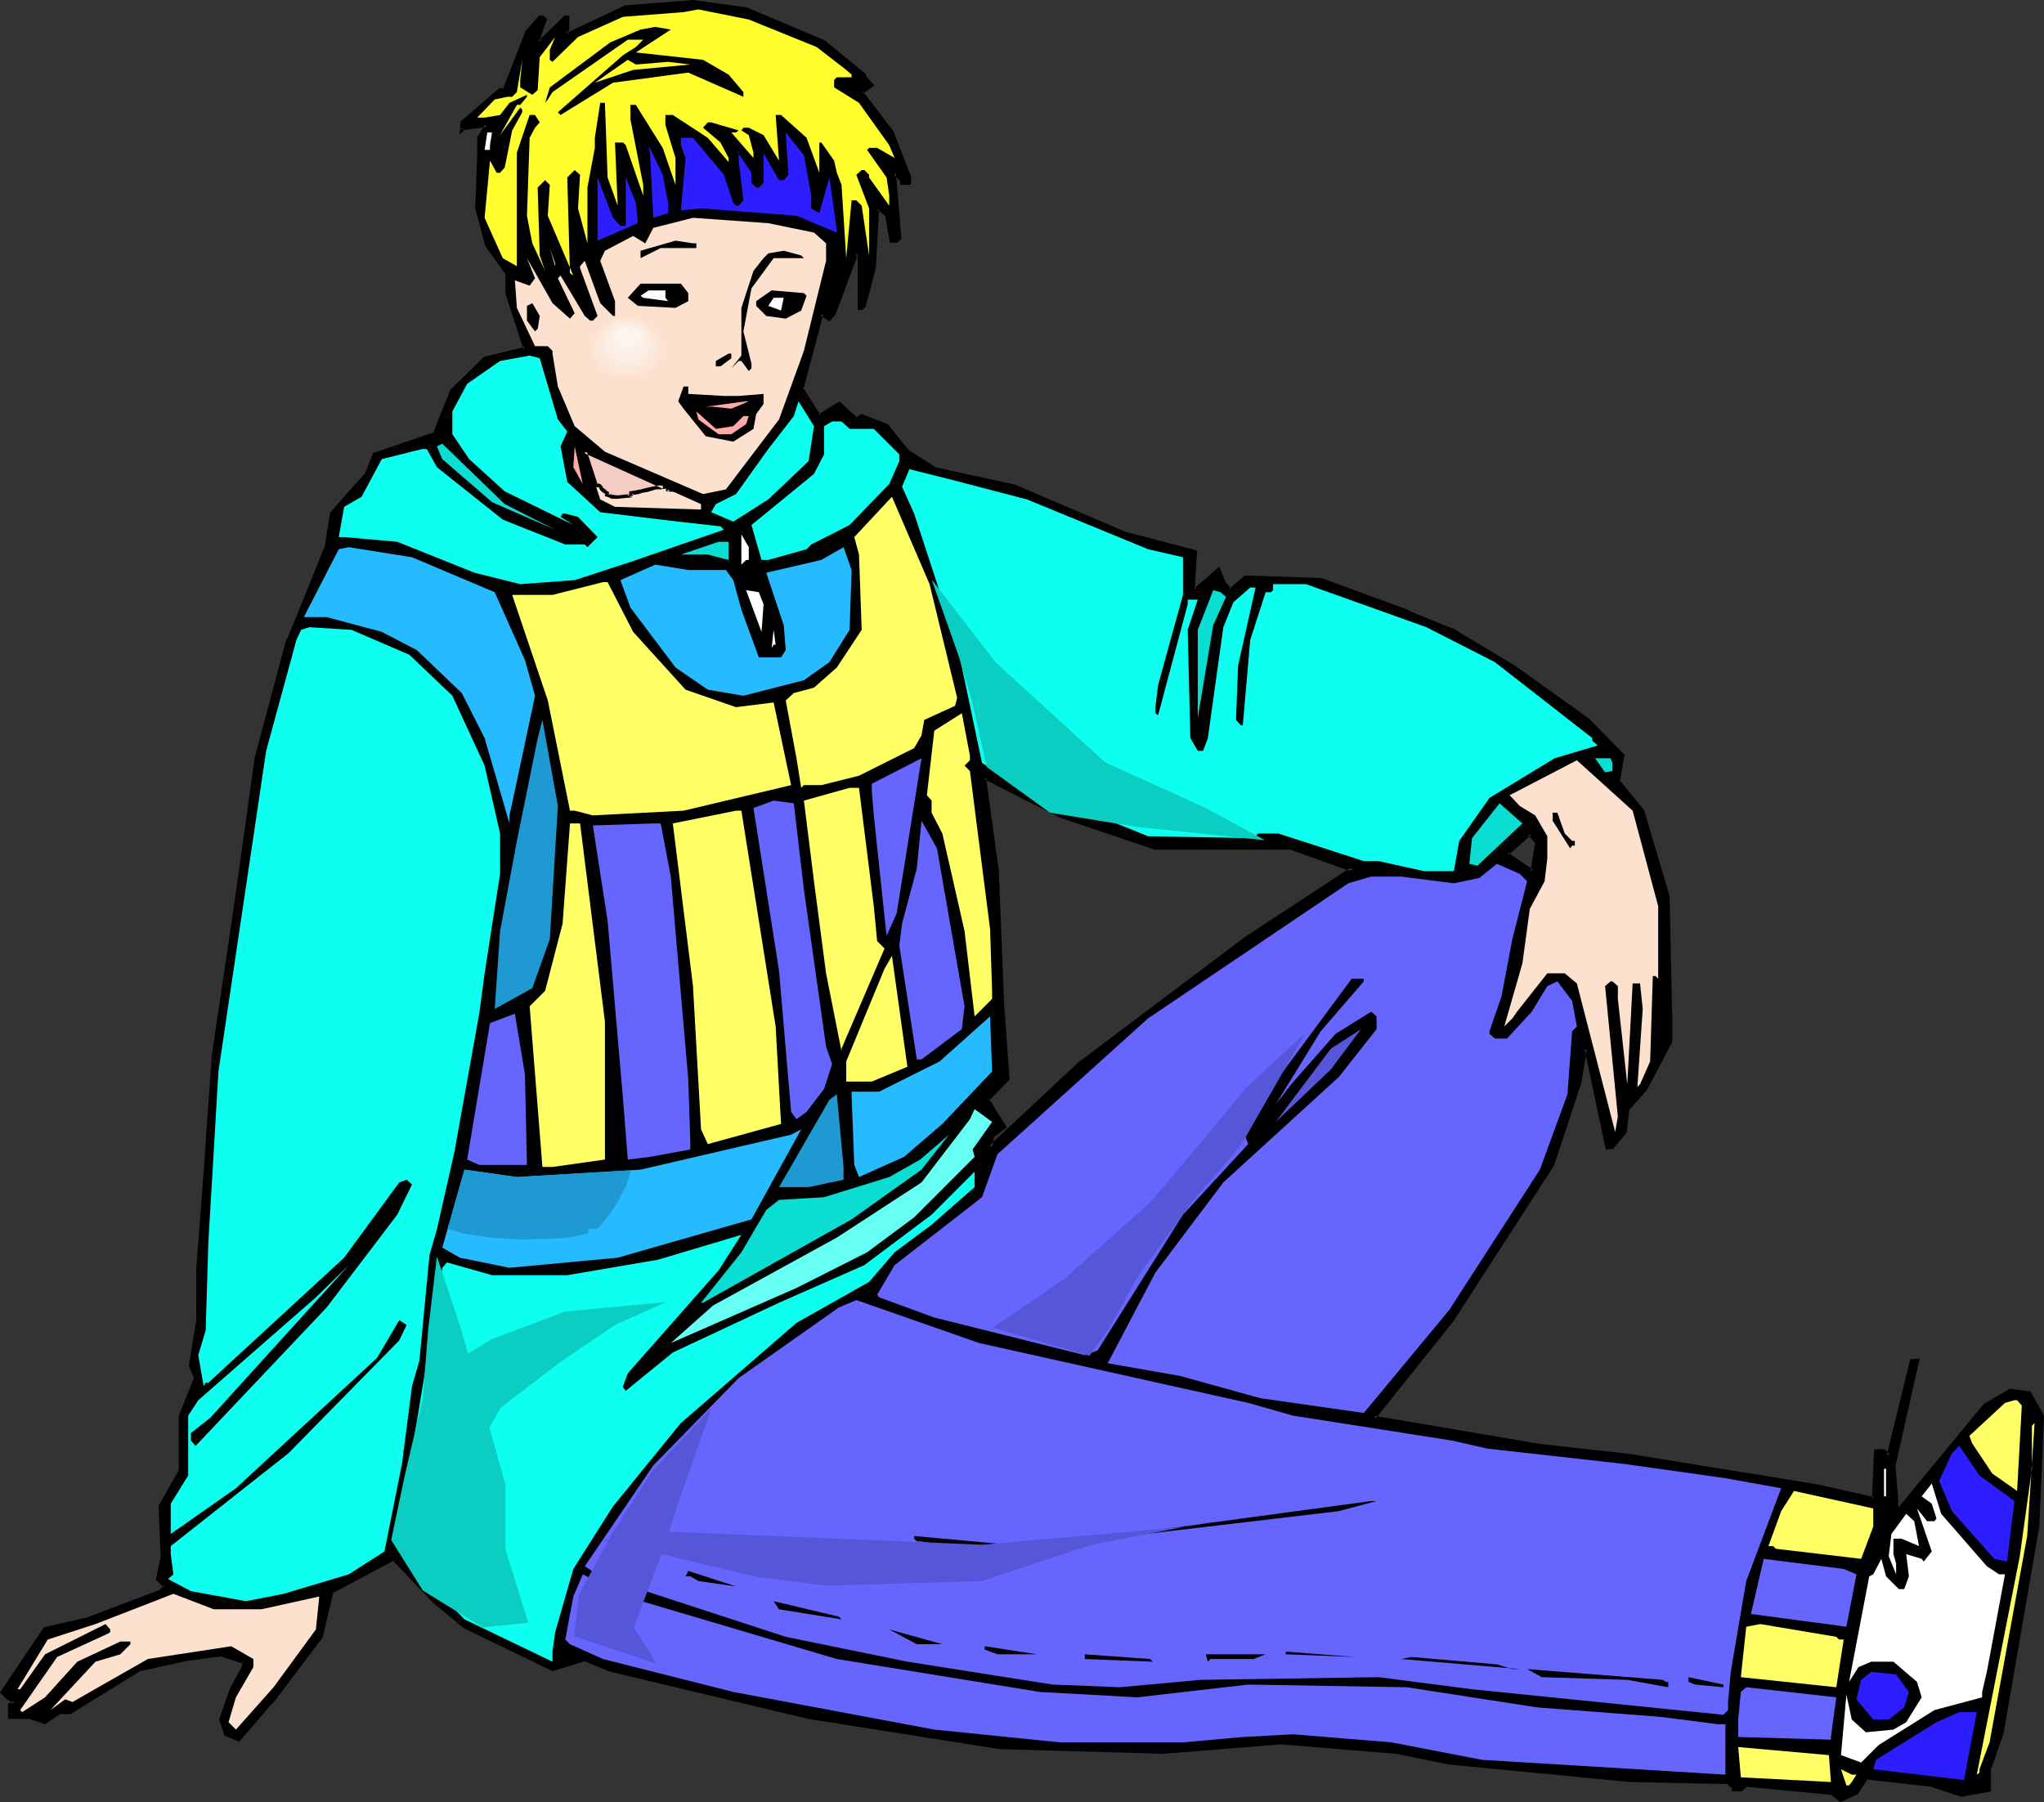 <?xml version="1.0" encoding="UTF-8" standalone="no"?>
<svg
   version="1.0"
   width="130.023mm"
   height="114.64mm"
   id="svg113"
   sodipodi:docname="Girl 06.wmf"
   xmlns:inkscape="http://www.inkscape.org/namespaces/inkscape"
   xmlns:sodipodi="http://sodipodi.sourceforge.net/DTD/sodipodi-0.dtd"
   xmlns="http://www.w3.org/2000/svg"
   xmlns:svg="http://www.w3.org/2000/svg">
  <rect width="100%" height="100%" fill="#333333" stroke="none"/>
  <sodipodi:namedview
     id="namedview113"
     pagecolor="#ffffff"
     bordercolor="#000000"
     borderopacity="0.25"
     inkscape:showpageshadow="2"
     inkscape:pageopacity="0.0"
     inkscape:pagecheckerboard="0"
     inkscape:deskcolor="#d1d1d1"
     inkscape:document-units="mm" />
  <defs
     id="defs1">
    <pattern
       id="WMFhbasepattern"
       patternUnits="userSpaceOnUse"
       width="6"
       height="6"
       x="0"
       y="0" />
  </defs>
  <path
     style="fill:#000000;fill-opacity:1;fill-rule:evenodd;stroke:none"
     d="m 368.286,209.451 1.293,-6.788 -1.778,-2.263 -5.494,4.848 z m -170.165,-199.27 9.696,7.757 v 0.646 l 1.778,1.939 -2.424,1.616 7.272,9.697 4.202,10.828 v 1.293 h -1.778 v -0.646 l -1.778,-1.778 1.131,15.677 -0.646,0.646 h -1.131 l -1.293,-5.98 -1.778,-1.778 h -0.485 l -0.808,14.384 -2.262,8.404 v 0.646 l -0.646,0.485 h -0.646 V 61.413 l -0.646,-0.485 -5.333,14.384 -1.131,1.293 -1.939,-1.293 -4.848,18.262 4.363,6.465 4.686,-2.909 4.202,3.717 1.293,-0.808 5.979,2.424 5.01,6.141 6.464,4.202 19.23,4.202 27.31,11.475 16.16,4.202 -0.485,7.757 v 0.808 l 0.485,0.646 5.656,-4.848 1.131,2.909 1.616,1.939 3.717,-3.071 18.099,0.646 21.17,7.757 10.342,4.202 15.029,9.05 17.614,12.606 8.403,8.566 -1.131,5.98 5.979,7.273 6.141,20.525 0.646,30.545 v 4.364 l -6.141,11.475 -4.363,4.848 -0.485,5.495 -3.07,3.717 h -1.293 l -4.686,-22.464 v -0.646 l -0.646,-0.646 -1.293,7.919 -6.464,20.04 -24.24,37.333 -18.746,23.434 39.915,6.788 21.654,2.424 22.462,3.555 22.301,3.717 13.736,3.071 0.646,-10.99 v -0.485 h 1.939 l 1.131,1.131 5.494,-22.949 h 1.293 l -5.656,25.212 0.646,8.081 v 1.778 l 0.646,0.485 20.685,-24.727 5.979,-3.555 4.848,0.646 2.909,5.333 -1.131,26.666 -8.403,49.454 -3.07,8.889 v 5.01 l -6.626,1.131 -7.272,-2.263 -15.837,-1.939 -2.262,3.717 -3.717,1.778 -2.424,-1.778 -20.362,-1.778 -1.293,1.131 h -1.778 v -0.646 l -1.293,-1.293 -23.594,-0.485 -43.47,-4.202 -12.605,-2.586 -27.795,-2.263 -28.442,2.263 -39.107,-1.131 -46.056,-7.273 -48.318,-11.475 -5.494,-2.424 -7.757,2.424 -21.17,-10.182 -7.272,-6.141 -9.696,-10.182 -14.867,7.757 -2.747,10.99 -11.958,15.677 -7.757,9.05 -3.07,-1.293 -1.131,-3.556 2.424,-7.273 3.07,-5.333 v -1.293 l -5.494,-1.778 -8.403,1.131 -10.989,2.424 -16.968,10.343 h -2.262 l -3.717,2.424 -3.717,-1.293 H 2.262 v -2.909 h 0.646 l 0.646,-0.646 -1.778,-1.131 -1.293,-1.293 10.342,-15.03 10.181,-2.424 17.614,-6.788 1.131,-1.131 -1.778,-1.778 1.131,-5.495 -0.485,-11.959 4.848,-8.566 V 340.359 l 3.555,-9.05 -1.131,-3.071 1.778,-10.828 v -11.959 l 1.778,-23.757 1.939,-27.636 5.333,-36.201 5.01,-35.555 7.595,-28.444 2.424,-5.495 6.787,-16.808 1.293,-8.081 2.909,-3.394 5.494,-6.141 1.778,-4.687 14.382,-4.848 4.363,-10.343 7.757,-7.919 9.696,-2.263 -4.202,-13.414 v -4.848 l -4.848,-6.626 -2.424,-8.889 0.485,-12.767 v -4.202 l 1.939,-3.071 -5.494,0.646 -0.646,0.646 v -1.939 l 9.211,-7.757 h 1.131 l 5.333,-13.899 3.07,-3.717 h 0.646 l 0.646,0.646 -1.778,4.848 0.485,0.646 6.141,-6.141 h 0.485 v 3.071 l -0.485,0.646 0.485,0.485 14.059,-6.626 16.16,-1.131 12.766,1.778 z m 79.669,193.775 -22.947,-7.919 -18.099,-9.05 3.07,22.464 1.131,32.484 1.293,17.616 -4.848,4.848 4.202,6.465 -3.07,2.424 -0.485,2.586 22.139,-20.687 39.269,-29.414 26.018,-16.969 h -1.293 l -13.736,-4.848 z"
     id="path1" />
  <path
     style="fill:#000000;fill-opacity:1;fill-rule:evenodd;stroke:none"
     d="m 368.609,210.098 1.454,-7.596 -2.262,-2.747 -6.302,5.495 7.11,4.848 v -0.97 l -6.141,-4.202 0.162,0.646 5.494,-4.848 -0.808,-0.162 1.939,2.424 -0.162,-0.323 -1.131,6.788 0.646,-0.323 z"
     id="path2" />
  <path
     style="fill:#000000;fill-opacity:1;fill-rule:evenodd;stroke:none"
     d="m 197.96,10.505 h -0.162 l 9.696,7.757 -0.162,-0.323 v 0.808 l 1.939,2.101 v -0.808 l -2.747,2.101 7.434,9.858 v 0 l 4.202,10.99 v -0.323 1.293 l 0.485,-0.485 h -1.778 l 0.323,0.485 v -0.808 l -2.747,-2.747 1.454,16.969 v -0.485 l -0.646,0.646 0.323,-0.162 h -1.131 l 0.323,0.485 -1.131,-6.303 -2.101,-1.939 h -1.131 l -0.646,14.868 V 64.322 l -2.424,8.566 v 0.646 l 0.162,-0.323 -0.646,0.485 0.323,-0.162 h -0.646 l 0.485,0.485 V 61.252 l -1.293,-1.131 -5.656,15.192 0.162,-0.162 -1.131,1.131 h 0.485 l -2.424,-1.455 -4.848,18.747 4.525,7.111 5.171,-3.232 h -0.646 l 4.525,3.879 1.454,-0.808 h -0.323 l 5.979,2.424 v -0.323 l 4.848,6.303 6.626,4.202 19.392,4.364 -0.162,-0.162 27.149,11.636 h 0.162 l 16.16,4.202 -0.323,-0.485 -0.323,7.757 v 0.808 l 0.808,1.293 5.979,-5.172 -0.808,-0.162 1.293,3.071 1.939,2.101 4.04,-3.232 -0.323,0.162 18.099,0.485 h -0.162 l 21.17,7.919 v 0 l 10.342,4.04 h -0.162 l 15.19,9.05 17.614,12.606 h -0.162 l 8.403,8.566 v -0.485 l -1.293,6.303 6.141,7.434 -0.162,-0.162 6.141,20.525 v -0.162 l 0.646,30.545 v 4.364 -0.162 l -5.979,11.475 v -0.162 l -4.363,5.01 -0.646,5.495 0.162,-0.162 -3.07,3.717 0.323,-0.162 h -1.293 l 0.485,0.323 -4.686,-22.303 v 0 -0.808 l -1.454,-1.293 -1.454,8.727 v -0.162 l -6.464,20.04 v -0.162 l -24.078,37.333 v 0 l -19.23,24.08 40.723,6.949 21.654,2.263 44.763,7.434 v 0 l 14.221,3.071 0.646,-11.475 v -0.485 l -0.485,0.323 h 1.939 -0.323 l 1.778,1.616 5.494,-23.596 -0.323,0.323 h 1.293 l -0.485,-0.646 -5.656,25.373 0.646,8.081 v 0 l 0.162,1.939 1.131,0.97 20.685,-25.05 v 0 l 6.141,-3.555 -0.323,0.162 4.686,0.646 -0.323,-0.323 3.07,5.495 -0.162,-0.323 -1.131,26.666 v -0.162 l -8.403,49.615 v -0.162 l -3.07,9.05 v 5.01 l 0.323,-0.485 -6.626,1.131 h 0.323 l -7.272,-2.263 -16.16,-1.939 -2.586,3.879 h 0.323 l -3.717,1.616 h 0.323 l -2.424,-1.778 -20.685,-1.778 -1.454,1.293 0.323,-0.162 h -1.778 l 0.485,0.485 -0.162,-0.97 -1.454,-1.293 -23.755,-0.485 v 0 l -43.47,-4.364 -12.605,-2.424 -27.795,-2.424 v 0 l -28.603,2.424 h 0.162 l -39.107,-1.293 v 0 l -46.056,-7.273 h 0.162 l -48.318,-11.475 0.162,0.162 -5.818,-2.424 -7.918,2.263 0.323,0.162 -21.17,-10.182 h 0.162 l -7.272,-6.141 -9.858,-10.343 -15.514,8.081 -2.586,10.99 v -0.162 l -11.958,15.838 v -0.162 l -7.757,9.05 h 0.485 l -3.07,-1.293 0.323,0.162 -1.131,-3.555 v 0.323 l 2.424,-7.273 -0.162,0.162 3.07,-5.495 v -1.778 l -5.818,-1.939 -8.565,1.293 -10.989,2.424 -16.968,10.343 0.162,-0.162 h -2.424 l -3.878,2.586 0.485,-0.162 -3.717,-1.293 H 2.262 l 0.485,0.485 v -2.909 l -0.485,0.485 h 0.97 l 1.131,-1.131 -2.424,-1.616 0.162,0.162 -1.293,-1.293 0.162,0.646 10.181,-15.192 -0.162,0.162 10.181,-2.424 17.776,-6.626 1.454,-1.616 -2.101,-2.101 0.162,0.323 1.131,-5.333 -0.485,-12.121 v 0.162 l 4.686,-8.566 v -13.414 0.323 l 3.717,-9.374 -1.293,-3.232 0.162,0.323 1.616,-10.99 v -11.959 0 l 1.939,-23.596 v -0.162 l 1.778,-27.636 v 0 l 5.494,-36.04 4.848,-35.717 v 0 l 7.757,-28.282 v 0 l 2.262,-5.495 6.949,-16.808 1.131,-8.081 v 0.162 l 2.909,-3.394 5.494,-6.141 1.778,-4.848 -0.323,0.323 14.706,-5.01 4.363,-10.505 v 0.162 l 7.757,-7.919 -0.162,0.162 10.181,-2.424 -4.363,-13.737 v 0 -4.848 l -5.01,-6.788 h 0.162 l -2.424,-8.889 v 0.162 h -0.97 l 2.424,9.05 4.848,6.788 v -0.323 5.01 l 4.363,13.414 0.323,-0.646 -9.858,2.424 -8.08,7.919 -4.202,10.505 0.323,-0.323 -14.706,5.01 -1.939,4.848 0.162,-0.162 -5.494,6.141 -3.07,3.555 -1.293,8.242 V 131.392 l -6.787,16.808 -2.262,5.495 h -0.162 l -7.595,28.444 v 0 l -5.01,35.717 -5.333,36.04 v 0.162 l -1.939,27.636 v 0 l -1.778,23.596 v 0.162 11.959 0 l -1.778,10.99 1.293,3.071 v -0.323 l -3.717,9.212 v 13.252 -0.162 l -4.848,8.566 0.485,12.121 v 0 l -1.131,5.656 1.939,1.939 v -0.646 l -1.131,1.293 0.162,-0.162 -17.453,6.626 -10.504,2.424 L 0,406.943 l 1.454,1.455 1.939,1.293 -0.162,-0.808 -0.646,0.646 0.323,-0.162 -0.97,0.162 v 3.717 H 7.11 6.949 l 3.878,1.293 3.878,-2.586 -0.162,0.162 h 2.424 l 16.968,-10.505 -0.162,0.162 10.989,-2.424 8.403,-1.131 H 53.005 l 5.494,1.778 -0.323,-0.485 v 1.293 -0.162 l -2.909,5.333 -2.586,7.434 1.293,3.879 3.555,1.455 7.918,-9.212 h 0.162 l 11.958,-15.838 2.586,-10.99 -0.162,0.323 14.867,-7.919 h -0.485 l 9.696,10.182 7.434,6.141 21.331,10.343 7.918,-2.424 h -0.323 l 5.494,2.263 0.162,0.162 48.157,11.475 v 0 l 46.056,7.273 h 0.162 l 39.107,1.131 v 0 l 28.442,-2.263 v 0 l 27.634,2.263 12.766,2.586 43.47,4.202 v 0 l 23.594,0.485 -0.323,-0.162 1.293,1.293 -0.162,-0.323 0.162,0.97 h 2.262 l 1.454,-1.293 -0.485,0.162 20.523,1.939 -0.162,-0.162 2.424,1.939 4.202,-1.939 2.424,-3.717 -0.485,0.162 15.675,1.778 v 0 l 7.272,2.424 7.11,-1.293 v -5.333 0.162 l 3.07,-8.889 v 0 l 8.565,-49.615 v 0 l 1.131,-26.666 -3.232,-5.818 -5.01,-0.646 -6.302,3.717 -20.523,24.889 0.485,-0.162 -0.646,-0.485 0.162,0.323 v -1.778 -0.162 l -0.646,-7.919 v 0.162 l 5.818,-25.858 -2.262,0.162 -5.656,23.111 0.808,-0.162 -1.293,-1.293 h -2.424 l -0.162,0.97 -0.485,10.99 0.485,-0.485 -13.736,-3.071 v 0 l -44.925,-7.273 -21.654,-2.424 -39.915,-6.788 0.323,0.808 18.746,-23.434 v 0 l 24.24,-37.494 6.626,-20.04 v -0.162 l 1.293,-7.757 -0.808,0.162 0.646,0.646 -0.162,-0.323 v 0.646 l 4.848,22.949 1.778,-0.162 3.232,-3.879 0.646,-5.495 -0.162,0.162 4.363,-4.848 6.141,-11.636 v -4.525 l -0.646,-30.545 -6.141,-20.687 -5.979,-7.273 0.162,0.323 1.131,-6.303 -8.565,-8.727 v 0 l -17.614,-12.606 -15.029,-9.05 h -0.162 l -10.342,-4.202 v -0.162 l -21.17,-7.757 -18.422,-0.646 -3.717,3.232 h 0.485 l -1.616,-1.939 0.162,0.162 -1.454,-3.555 -6.141,5.333 h 0.646 l -0.323,-0.646 v 0.323 -0.808 l 0.485,-8.081 -16.645,-4.364 0.162,0.162 -27.31,-11.636 -19.23,-4.202 h 0.162 l -6.626,-4.202 0.162,0.162 -5.01,-6.303 -6.302,-2.424 -1.454,0.808 0.485,0.162 -4.363,-4.04 -5.171,3.232 0.646,0.162 -4.202,-6.626 v 0.485 l 4.848,-18.262 -0.808,0.323 2.262,1.455 1.454,-1.616 5.494,-14.707 -0.808,0.323 0.808,0.485 -0.162,-0.323 v 13.091 h 1.131 l 0.808,-0.808 0.162,-0.808 v 0.162 l 2.262,-8.566 0.808,-14.384 -0.485,0.485 h 0.485 l -0.323,-0.162 1.939,1.616 -0.162,-0.162 1.131,6.465 h 1.778 l 0.97,-0.97 -1.293,-15.838 -0.646,0.323 1.778,1.778 -0.162,-0.323 v 1.131 h 2.586 l 0.162,-1.778 -4.363,-11.151 -7.272,-9.535 -0.162,0.646 2.909,-2.101 -2.101,-2.263 0.162,0.323 -0.162,-0.808 -9.858,-8.081 z"
     id="path3" />
  <path
     style="fill:#000000;fill-opacity:1;fill-rule:evenodd;stroke:none"
     d="m 115.221,50.1 0.485,-12.767 v -4.202 l -0.162,0.323 2.424,-3.879 -6.464,0.808 -0.808,0.646 0.808,0.323 v -1.939 l -0.162,0.323 9.211,-7.757 -0.323,0.162 h 1.454 l 5.494,-14.222 -0.162,0.162 3.07,-3.717 -0.323,0.162 h 0.646 l -0.323,-0.162 0.646,0.646 -0.162,-0.485 -1.616,5.01 0.808,1.293 6.464,-6.465 -0.323,0.162 h 0.485 l -0.485,-0.485 v 3.071 l 0.162,-0.323 -0.808,0.97 1.131,1.131 14.221,-6.788 h -0.162 l 16.322,-1.131 h -0.162 L 179.214,2.747 V 2.586 l 18.746,7.919 0.323,-0.808 L 179.537,1.778 166.609,0 l -16.322,1.293 -14.059,6.626 0.485,0.162 -0.485,-0.646 v 0.646 l 0.646,-0.808 v -3.556 h -1.131 l -6.302,6.141 h 0.646 l -0.323,-0.646 v 0.323 l 1.778,-5.01 -0.97,-0.808 h -0.97 l -3.232,3.717 -5.494,14.06 0.485,-0.323 h -1.293 l -9.373,8.081 -0.162,3.071 1.454,-1.293 -0.162,0.162 5.333,-0.646 -0.485,-0.646 -1.939,3.071 v 4.364 l -0.485,12.767 z"
     id="path4" />
  <path
     style="fill:#000000;fill-opacity:1;fill-rule:evenodd;stroke:none"
     d="m 277.79,203.472 h 0.162 l -22.947,-7.757 v 0 l -18.907,-9.535 3.232,23.434 v -0.162 l 1.131,32.484 v 0 l 1.293,17.616 0.162,-0.323 -5.01,5.01 4.202,6.949 0.162,-0.646 -3.232,2.424 -0.646,4.04 23.109,-21.495 v 0 l 39.269,-29.414 27.149,-17.778 h -2.747 0.162 l -13.898,-4.848 h -32.643 l -0.162,0.808 h 32.805 -0.162 l 13.898,5.01 h 1.293 l -0.323,-0.97 -25.856,16.969 -39.269,29.575 h -0.162 l -22.139,20.687 0.808,0.323 0.485,-2.586 -0.323,0.323 3.394,-2.586 -4.363,-6.949 v 0.646 l 5.01,-5.172 -1.293,-17.778 v 0.162 l -1.293,-32.484 v 0 l -3.07,-22.626 -0.485,0.485 18.099,9.212 v 0 l 22.947,7.757 z"
     id="path5" />
  <path
     style="fill:#ffff2d;fill-opacity:1;fill-rule:evenodd;stroke:none"
     d="m 196.344,11.313 7.11,5.495 1.293,1.131 v 0.646 h -3.555 l -0.646,0.646 v 1.778 l 5.979,3.717 7.272,10.182 1.293,3.071 -4.202,-2.424 h -1.939 l -0.485,0.485 4.686,6.626 0.646,4.364 v 2.424 l -4.848,-6.788 V 42.02 l -1.131,-1.131 h -0.646 l -1.293,1.131 3.07,8.081 v 11.313 l -1.778,-11.959 -1.293,-1.293 h -1.131 l -1.293,13.899 -1.131,-17.616 -1.131,-2.909 -0.646,-2.909 -3.07,-4.364 h -0.485 v 7.273 l -3.07,-8.404 -6.141,-5.495 h -1.293 l 0.808,10.99 -3.717,-6.141 -3.555,-1.778 h -1.293 l -0.485,0.646 1.778,1.131 1.131,4.202 v 1.293 l -5.333,-6.141 h 1.131 l 0.646,-0.485 -6.626,-1.939 h -0.808 l -1.131,1.293 4.202,3.556 1.939,3.717 v 0.97 l -5.01,-5.818 -8.403,-5.495 h -1.778 v 2.424 l 2.424,7.919 v 6.465 l -3.07,-8.889 -6.464,-10.343 h -1.293 v 3.556 l 3.07,15.677 v 2.586 l -4.202,-12.121 -0.646,-0.646 h -1.939 l 0.646,15.192 -2.424,-6.788 -0.646,-17.939 h -1.131 l -1.293,8.404 v 2.424 l -1.778,9.535 v 13.414 l -2.262,-8.404 0.485,-8.081 -1.293,-1.131 -1.778,1.778 0.646,22.949 0.808,0.646 -6.141,-14.384 0.485,-7.434 -1.131,-1.131 -1.778,1.778 0.485,16.323 1.293,3.717 -3.07,-6.626 -1.293,-6.626 0.646,-18.747 1.293,-2.424 1.131,-1.293 -1.131,-1.778 h -1.293 l -3.07,9.05 v 27.313 l -3.394,-1.939 -4.363,-9.697 1.293,-13.737 1.616,2.909 h 0.808 l 1.131,-1.293 1.778,-8.889 2.424,-4.364 v -0.646 l -0.485,-0.485 -4.848,6.626 4.04,-7.273 h 0.808 l 1.616,-1.939 v -0.485 l -4.202,1.939 -2.262,2.909 -3.717,0.646 h -1.778 l 4.202,-4.364 3.07,-0.646 h 1.131 l 1.131,-1.131 1.293,-7.757 -0.485,4.848 v 1.778 l 2.909,1.778 1.293,-1.131 0.485,-7.919 3.717,-4.848 -1.293,3.071 v 2.424 l 0.646,0.485 6.141,-5.98 10.827,-4.848 14.544,-1.131 3.555,-0.646 12.12,2.424 z"
     id="path6" />
  <path
     style="fill:#000000;fill-opacity:1;fill-rule:evenodd;stroke:none"
     d="m 152.873,12.606 16.16,1.778 6.141,3.556 3.555,4.202 v 1.131 l -13.251,-5.818 -18.099,2.424 -12.605,7.757 -0.646,-0.646 15.675,-13.737 3.07,-1.939 1.778,-1.778 h -3.717 l -18.099,12.606 -1.131,1.778 -0.646,0.808 1.131,-3.717 14.544,-10.828 7.272,-3.071 3.555,-0.646 3.717,0.646 z"
     id="path7" />
  <path
     style="fill:#ffff2d;fill-opacity:1;fill-rule:evenodd;stroke:none"
     d="m 160.63,14.868 5.333,0.646 -13.736,1.293 -9.211,3.071 7.918,-5.495 1.939,1.131 z"
     id="path8" />
  <path
     style="fill:#ffffff;fill-opacity:1;fill-rule:evenodd;stroke:none"
     d="m 117.806,34.909 v 1.131 h -1.293 l 0.646,-4.202 h 1.131 z"
     id="path9" />
  <path
     style="fill:#2d1eff;fill-opacity:1;fill-rule:evenodd;stroke:none"
     d="m 195.051,47.03 v 3.071 l 1.939,1.131 2.424,-8.566 1.778,12.767 v 0.485 l -9.696,-4.04 -22.947,-1.778 -4.848,0.485 1.131,-12.606 -1.131,-3.071 v -1.778 h 2.909 l 7.434,8.889 2.262,6.788 0.646,0.646 h 0.646 l 1.131,-1.293 -1.131,-9.535 v -1.939 l -0.646,-0.646 3.717,5.495 v 2.424 l 1.131,1.131 h 0.646 l 1.131,-1.131 v -7.273 l -0.485,-0.646 4.202,7.273 h 1.131 l 1.131,-1.293 -0.646,-10.182 4.363,5.495 z"
     id="path10" />
  <path
     style="fill:#2d1eff;fill-opacity:1;fill-rule:evenodd;stroke:none"
     d="m 160.63,48.807 v 2.424 l -3.555,1.131 -0.808,-15.677 -0.323,-1.778 3.394,7.111 z"
     id="path11" />
  <path
     style="fill:#2d1eff;fill-opacity:1;fill-rule:evenodd;stroke:none"
     d="m 149.157,54.302 h 1.293 V 42.666 l 2.424,6.141 0.485,4.848 -9.696,4.202 V 42.666 l 3.717,9.697 z"
     id="path12" />
  <path
     style="fill:#fce2ce;fill-opacity:1;fill-rule:evenodd;stroke:none"
     d="m 195.697,55.918 2.909,2.586 v 4.202 l -5.333,21.656 -5.979,16.485 -12.766,16.808 -5.494,1.131 -23.594,-10.182 -7.272,-6.141 -4.04,-9.535 -1.293,-7.919 v -0.646 l -1.131,-1.131 h -3.07 l -4.363,-9.212 -0.485,-6.626 3.555,1.293 1.293,-1.778 -1.939,-4.848 6.141,10.828 4.202,3.717 1.131,-1.293 -4.04,-8.404 0.646,-0.646 5.818,9.697 1.293,1.131 h 0.646 l 1.131,-1.131 -4.202,-11.475 v -0.485 l 1.131,-1.293 3.717,10.182 3.07,3.071 h 0.485 v -3.556 l -3.555,-9.697 1.131,-2.424 6.787,-3.556 2.909,1.778 1.939,-3.717 9.534,-2.424 18.099,1.293 z"
     id="path13" />
  <path
     style="fill:#000000;fill-opacity:1;fill-rule:evenodd;stroke:none"
     d="m 167.417,58.504 v 1.131 h -8.565 l -4.848,2.424 v -1.778 l 8.403,-2.424 4.202,0.646 z"
     id="path14" />
  <path
     style="fill:#ffffff;fill-opacity:1;fill-rule:evenodd;stroke:none"
     d="m 133.481,63.999 -1.293,-4.364 1.293,3.717 z"
     id="path15" />
  <path
     style="fill:#000000;fill-opacity:1;fill-rule:evenodd;stroke:none"
     d="m 193.273,62.06 h -7.272 l -5.333,7.273 -1.939,10.343 1.939,7.757 v 1.131 l -0.646,0.646 -1.293,-1.778 -0.485,-0.646 h -0.646 l -1.778,1.778 2.424,-3.071 V 74.019 l 2.909,-8.889 2.424,-3.071 1.131,-1.131 3.717,-0.646 4.202,1.131 z"
     id="path16" />
  <path
     style="fill:#ffffff;fill-opacity:1;fill-rule:evenodd;stroke:none"
     d="m 200.545,65.13 -1.939,7.757 z"
     id="path17" />
  <path
     style="fill:#000000;fill-opacity:1;fill-rule:evenodd;stroke:none"
     d="m 165.478,70.464 v 1.939 l -3.07,1.616 -9.05,-0.485 -2.424,-1.939 3.07,-3.394 h 9.696 z"
     id="path18" />
  <path
     style="fill:#ffffff;fill-opacity:1;fill-rule:evenodd;stroke:none"
     d="m 159.984,71.595 0.646,0.808 -5.979,-0.808 -0.646,-0.485 1.939,-1.293 h 4.04 z"
     id="path19" />
  <path
     style="fill:#000000;fill-opacity:1;fill-rule:evenodd;stroke:none"
     d="m 193.92,71.11 -1.293,3.556 -3.717,1.939 -4.686,-0.646 -2.424,-2.424 v -1.131 l 3.717,-2.586 7.757,0.646 z"
     id="path20" />
  <path
     style="fill:#ffffff;fill-opacity:1;fill-rule:evenodd;stroke:none"
     d="m 187.779,74.666 -3.07,-1.131 1.293,-1.939 h 2.424 z"
     id="path21" />
  <path
     style="fill:#000000;fill-opacity:1;fill-rule:evenodd;stroke:none"
     d="m 129.28,79.029 -0.646,0.646 -1.939,-2.586 v -3.556 l 1.293,-0.646 1.778,3.071 z"
     id="path22" />
  <path
     style="fill:#000000;fill-opacity:1;fill-rule:evenodd;stroke:none"
     d="m 175.821,86.14 -2.586,1.939 h -1.131 v -1.293 l 3.07,-1.778 h 0.646 z"
     id="path23" />
  <path
     style="fill:#0cffef;fill-opacity:1;fill-rule:evenodd;stroke:none"
     d="m 134.128,100.847 2.262,2.909 -1.616,3.555 1.616,8.566 7.918,7.273 18.746,2.263 10.181,1.131 0.808,0.808 -22.462,7.757 -13.413,4.364 -13.09,0.97 -10.989,-2.747 -18.584,-7.434 -12.766,-1.131 h -1.293 l 1.293,-7.273 4.202,-2.424 4.848,-9.05 9.696,-2.424 h 1.131 l 2.424,4.364 15.837,12.606 15.029,5.98 h 4.686 l 0.646,0.646 2.424,-2.424 -4.686,-4.848 -3.07,-0.808 h -0.646 l -0.485,0.808 3.07,1.939 -16.483,-8.081 -8.565,-7.757 -4.04,-5.98 v -5.495 l 3.555,-6.626 7.918,-5.495 7.11,-1.293 2.424,0.646 z"
     id="path24" />
  <path
     style="fill:#000000;fill-opacity:1;fill-rule:evenodd;stroke:none"
     d="m 165.478,94.706 8.565,0.485 h 3.555 l 5.979,-0.485 v 2.424 l -1.778,2.424 -0.646,3.556 -4.848,3.071 -6.626,-1.293 -5.333,-6.626 -1.293,-1.778 1.293,-3.556 h 1.131 z"
     id="path25" />
  <path
     style="fill:#ffaaa8;fill-opacity:1;fill-rule:evenodd;stroke:none"
     d="m 175.821,98.261 -4.363,-0.485 h -1.778 l 9.696,-1.293 h 0.646 z"
     id="path26" />
  <path
     style="fill:#0cffef;fill-opacity:1;fill-rule:evenodd;stroke:none"
     d="m 194.405,110.867 -9.696,9.212 -8.403,5.333 -5.333,-2.263 1.131,-1.939 4.848,-2.424 7.757,-10.828 6.141,-7.919 1.131,-3.555 3.717,5.98 z"
     id="path27" />
  <path
     style="fill:#ffaaa8;fill-opacity:1;fill-rule:evenodd;stroke:none"
     d="m 176.305,102.463 2.424,-2.424 h 1.293 l -0.646,1.939 -3.555,2.424 h -3.07 l -4.848,-3.556 -0.485,-1.939 4.686,4.202 z"
     id="path28" />
  <path
     style="fill:#0cffef;fill-opacity:1;fill-rule:evenodd;stroke:none"
     d="m 204.262,103.11 h 5.818 l 6.141,6.141 v 1.616 l -2.424,5.495 -9.534,9.858 -9.211,4.687 -1.131,1.131 -9.211,2.586 h -1.616 l -2.424,-8.404 15.029,-12.283 2.424,-4.687 v -6.788 l 1.939,-1.131 h 2.262 z"
     id="path29" />
  <path
     style="fill:#0addd1;fill-opacity:1;fill-rule:evenodd;stroke:none"
     d="m 133.481,127.352 -15.19,-6.626 -11.958,-10.343 -1.293,-3.071 1.293,-0.646 15.029,14.545 z"
     id="path30" />
  <path
     style="fill:#ffaaa8;fill-opacity:1;fill-rule:evenodd;stroke:none"
     d="m 137.845,112.322 0.323,-5.01 1.939,9.05 z"
     id="path31" />
  <path
     style="fill:#fce2ce;fill-opacity:1;fill-rule:evenodd;stroke:none"
     d="m 168.549,122.503 -20.685,-0.646 -3.555,-1.778 -3.717,-11.475 27.957,12.606 z"
     id="path32" />
  <path
     style="fill:#0cffef;fill-opacity:1;fill-rule:evenodd;stroke:none"
     d="m 246.925,120.079 29.088,11.959 8.403,1.939 v 9.05 l -5.979,21.656 -0.646,5.333 v 1.455 l 0.646,0.485 7.11,-26.666 v -1.131 h 2.424 l -2.424,7.273 0.646,26.02 1.778,3.071 h 1.293 l 1.131,-3.071 3.717,-26.666 2.424,-5.98 4.04,-3.555 h 1.293 l -4.202,18.747 -0.485,12.606 v 0.485 l 1.131,1.293 h 0.485 l 1.778,-20.525 3.717,-11.475 h 1.293 l 0.485,-0.485 v -1.455 h 7.918 l 28.926,10.343 16.483,8.404 23.432,18.262 v 0.646 l 1.293,1.131 -10.342,3.071 -15.675,9.535 -7.272,10.343 -1.293,7.273 h -7.11 l -10.989,-2.424 h -3.555 l -20.523,-6.626 h -4.848 l -1.131,1.131 -25.371,-0.485 -33.29,-13.414 -6.626,-4.202 -5.979,-28.444 -10.342,-31.515 -2.909,-6.465 1.778,-4.202 9.05,2.263 z"
     id="path33" />
  <path
     style="fill:#ffff66;fill-opacity:1;fill-rule:evenodd;stroke:none"
     d="m 230.118,167.755 -0.485,1.939 -7.434,3.394 -0.646,3.717 -1.778,3.071 -13.251,6.626 -9.05,2.263 h -4.202 l -0.646,0.646 -1.131,-7.111 -2.586,-13.899 1.939,-1.778 4.848,-1.293 5.494,-4.848 5.979,-9.05 -0.646,-18.101 -1.131,-4.202 9.05,-9.697 9.05,21.01 z"
     id="path34" />
  <path
     style="fill:#ffffff;fill-opacity:1;fill-rule:evenodd;stroke:none"
     d="m 180.022,134.624 h -0.646 l -1.131,1.131 v -7.273 l 1.778,3.071 z"
     id="path35" />
  <path
     style="fill:#0addd1;fill-opacity:1;fill-rule:evenodd;stroke:none"
     d="m 175.174,134.624 -5.01,-1.293 h -6.464 l 9.05,-3.071 h 2.424 z"
     id="path36" />
  <path
     style="fill:#26baff;fill-opacity:1;fill-rule:evenodd;stroke:none"
     d="m 118.937,142.382 7.272,16.323 2.424,8.566 -4.848,22.788 -1.293,5.98 v 1.939 l -5.979,-20.525 -5.494,-10.828 -10.827,-10.343 -8.403,-4.364 -13.251,-3.556 h -5.494 l 8.403,-16.323 2.424,-0.485 15.19,2.424 z"
     id="path37" />
  <path
     style="fill:#26baff;fill-opacity:1;fill-rule:evenodd;stroke:none"
     d="m 204.262,151.432 -4.848,7.757 -6.141,4.364 -14.544,3.717 -8.565,-1.455 -7.757,-5.333 -10.827,-14.384 -2.424,-6.626 8.403,-3.717 7.918,1.293 h 9.05 l 1.778,2.424 1.939,7.111 4.202,11.475 h 5.333 l 1.131,-1.778 -0.485,-5.98 -4.202,-12.606 13.251,-3.071 5.333,-3.071 1.939,5.495 z"
     id="path38" />
  <path
     style="fill:#ffff66;fill-opacity:1;fill-rule:evenodd;stroke:none"
     d="m 152.227,151.917 12.605,13.899 12.12,4.202 9.05,-1.131 4.202,19.878 -25.856,6.141 -21.816,1.131 -4.363,-1.131 h -1.131 l -5.333,-26.505 -8.565,-25.373 h 9.696 l 12.12,-3.071 h 1.131 z"
     id="path39" />
  <path
     style="fill:#ffffff;fill-opacity:1;fill-rule:evenodd;stroke:none"
     d="m 183.577,145.291 -0.485,6.626 -3.717,-10.02 3.07,0.485 z"
     id="path40" />
  <path
     style="fill:#0addd1;fill-opacity:1;fill-rule:evenodd;stroke:none"
     d="m 294.758,143.513 -3.07,6.788 -3.717,22.303 V 151.432 l 3.717,-9.535 1.778,0.485 z"
     id="path41" />
  <path
     style="fill:#0cffef;fill-opacity:1;fill-rule:evenodd;stroke:none"
     d="m 98.414,157.412 10.342,9.858 7.757,16.808 3.717,16.323 v 9.697 l -3.717,23.919 -1.293,9.697 -5.979,33.292 -4.202,18.586 -1.778,6.141 -2.424,25.373 -1.778,6.141 -2.424,18.747 -4.202,21.01 -8.565,5.495 -15.675,4.687 -9.05,1.778 -13.251,-2.424 -5.494,-2.909 1.293,-1.131 -0.646,-4.848 v -1.939 l 28.28,-22.303 26.664,-27.151 1.778,-3.717 -1.778,-1.131 -5.333,9.05 -33.936,31.353 -15.675,10.99 V 361.53 l 4.202,-6.788 V 340.359 l 2.424,-3.717 28.28,-24.727 7.918,-7.757 -33.29,36.686 -4.686,3.717 v 1.778 l 1.131,1.293 31.512,-33.292 16.968,-22.303 3.555,-7.273 -1.293,-1.131 -1.778,0.646 -13.251,18.101 -32.643,30.06 h -0.646 l -0.485,0.808 -1.293,-7.434 1.778,-5.98 0.646,-21.171 2.424,-41.05 11.474,-77.09 7.272,-26.666 1.131,-2.424 1.939,-0.646 10.181,0.646 z"
     id="path42" />
  <path
     style="fill:#ffffff;fill-opacity:1;fill-rule:evenodd;stroke:none"
     d="m 186.001,154.988 -0.485,0.808 0.485,-4.364 0.485,3.556 z"
     id="path43" />
  <path
     style="fill:#ffff66;fill-opacity:1;fill-rule:evenodd;stroke:none"
     d="m 233.189,182.785 -1.293,1.293 1.293,1.293 4.848,37.979 0.485,14.868 v 1.939 l -4.202,4.202 -2.424,-20.525 -5.333,-23.434 -2.586,-5.01 V 192.482 l -1.131,-1.293 1.778,-15.515 6.626,-4.202 1.939,10.182 z"
     id="path44" />
  <path
     style="fill:#1e99d1;fill-opacity:1;fill-rule:evenodd;stroke:none"
     d="m 132.189,225.774 -4.202,11.798 -9.05,5.01 1.293,-18.747 4.04,-21.656 5.01,-24.727 1.131,-4.364 3.717,20.687 z"
     id="path45" />
  <path
     style="fill:#6666ff;fill-opacity:1;fill-rule:evenodd;stroke:none"
     d="m 213.15,224.966 -3.07,-28.929 -0.485,-5.98 v -1.616 l 11.958,-6.141 -5.979,37.333 z"
     id="path46" />
  <path
     style="fill:#0addd1;fill-opacity:1;fill-rule:evenodd;stroke:none"
     d="m 387.678,183.432 v 1.939 l -1.778,0.323 -2.424,-3.394 h 3.717 z"
     id="path47" />
  <path
     style="fill:#fce2ce;fill-opacity:1;fill-rule:evenodd;stroke:none"
     d="m 398.667,217.855 v 17.454 l -0.646,-0.646 h -0.646 l -0.646,20.525 -2.424,5.495 -0.646,0.646 1.293,-18.747 -0.646,-6.141 h -1.778 l -1.293,24.242 -2.262,-20.525 v -3.071 l -1.293,-1.131 h -0.485 l -1.293,1.131 3.07,31.353 -0.646,3.717 -9.211,-35.717 -2.909,-2.424 h -4.202 l -7.272,9.212 -1.131,1.616 -1.939,1.939 4.363,-15.192 1.778,-13.091 3.555,-6.626 0.646,-5.495 v -5.333 l -2.909,-5.01 -3.717,-2.263 -2.424,-2.586 16.16,-8.404 13.413,12.121 z"
     id="path48" />
  <path
     style="fill:#ffff66;fill-opacity:1;fill-rule:evenodd;stroke:none"
     d="m 210.08,217.855 0.808,8.404 1.778,1.778 -10.342,24.08 v 0.646 l -3.717,-18.747 -2.909,-22.141 -2.424,-19.394 10.989,-3.071 h 2.262 z"
     id="path49" />
  <path
     style="fill:#6666ff;fill-opacity:1;fill-rule:evenodd;stroke:none"
     d="m 193.273,213.815 5.333,37.818 1.454,4.202 -1.939,5.98 -4.202,5.495 -2.424,1.778 -1.293,-1.778 -2.909,-33.939 -6.141,-39.111 4.848,-1.778 4.848,0.646 z"
     id="path50" />
  <path
     style="fill:#0addd1;fill-opacity:1;fill-rule:evenodd;stroke:none"
     d="m 355.196,208.159 -1.939,-0.485 0.646,-6.141 6.626,-8.404 5.494,4.848 z"
     id="path51" />
  <path
     style="fill:#ffff66;fill-opacity:1;fill-rule:evenodd;stroke:none"
     d="m 186.486,246.784 1.293,23.434 -17.614,4.848 -1.616,-3.556 -1.939,-34.424 -4.848,-39.111 15.19,-3.071 h 1.293 z"
     id="path52" />
  <path
     style="fill:#000000;fill-opacity:1;fill-rule:evenodd;stroke:none"
     d="m 376.204,200.401 1.778,1.778 h 0.646 v 1.131 h -0.646 l -0.485,0.646 -4.202,-6.626 v -1.939 h 1.131 z"
     id="path53" />
  <path
     style="fill:#6666ff;fill-opacity:1;fill-rule:evenodd;stroke:none"
     d="m 231.896,241.936 -0.646,5.495 -9.696,7.273 h -1.131 l -4.202,-27.313 0.646,-5.333 3.555,-13.252 1.131,-11.475 3.717,6.626 z"
     id="path54" />
  <path
     style="fill:#ffff66;fill-opacity:1;fill-rule:evenodd;stroke:none"
     d="m 145.44,245.653 v 33.131 l -12.605,1.778 h -2.424 l -3.07,-38.626 3.717,-3.717 4.202,-16.161 1.778,-24.08 h 2.424 z"
     id="path55" />
  <path
     style="fill:#6666ff;fill-opacity:1;fill-rule:evenodd;stroke:none"
     d="m 161.277,210.744 4.202,48.807 0.485,14.868 v 1.939 l -9.696,1.778 -5.333,0.646 -1.131,-14.384 -3.717,-42.989 -3.555,-22.949 14.544,-0.485 h 1.778 z"
     id="path56" />
  <path
     style="fill:#6666ff;fill-opacity:1;fill-rule:evenodd;stroke:none"
     d="m 367.155,211.876 -3.555,13.899 -2.586,13.737 -2.909,8.404 v 0.646 l 1.293,1.131 h 2.909 l 5.979,-6.465 3.717,-6.141 2.424,-1.131 3.555,4.687 1.131,6.141 -1.131,1.131 -1.131,15.192 -6.626,18.101 -21.816,33.777 -20.523,24.727 -24.886,-3.555 -19.23,-5.333 -17.453,-3.071 11.474,-21.818 16.322,-21.656 27.795,-25.373 9.05,-11.475 v -3.071 l -1.293,-1.131 -8.565,5.333 -10.666,12.121 -3.717,4.848 10.827,-17.616 10.342,-11.959 v -0.646 h -2.909 l -16.968,22.949 -8.565,15.03 0.646,1.778 -15.675,16.969 -20.523,32.646 -3.07,1.131 -36.198,-9.05 -13.251,-4.848 -0.485,-0.646 4.202,-7.111 21.008,-16.323 3.717,-10.343 36.198,-32.646 48.157,-32.484 5.494,-1.616 h 7.272 l 12.605,1.616 6.141,-1.293 4.202,-3.394 5.494,2.424 z"
     id="path57" />
  <path
     style="fill:#ffff66;fill-opacity:1;fill-rule:evenodd;stroke:none"
     d="m 209.595,260.037 h -6.141 v -4.848 l 9.211,-22.303 1.778,-3.071 3.717,26.666 z"
     id="path58" />
  <path
     style="fill:#6666ff;fill-opacity:1;fill-rule:evenodd;stroke:none"
     d="m 126.694,280.077 h -11.474 l -2.909,-1.293 5.494,-32.808 5.979,-2.263 2.424,14.545 z"
     id="path59" />
  <path
     style="fill:#26baff;fill-opacity:1;fill-rule:evenodd;stroke:none"
     d="m 226.563,270.218 -9.211,7.919 -10.827,4.848 -1.131,-2.909 -0.646,-16.485 v -1.131 h 6.626 l 14.544,-7.273 12.12,-10.828 0.485,13.252 z"
     id="path60" />
  <path
     style="fill:#5656d8;fill-opacity:1;fill-rule:evenodd;stroke:none"
     d="m 306.716,269.733 13.251,-17.616 7.272,-4.687 -7.272,9.697 z"
     id="path61" />
  <path
     style="fill:#1e99d1;fill-opacity:1;fill-rule:evenodd;stroke:none"
     d="m 202.808,283.632 -8.403,1.778 h -7.11 l 12.12,-21.01 1.778,-1.293 1.616,17.454 z"
     id="path62" />
  <path
     style="fill:#66fff4;fill-opacity:1;fill-rule:evenodd;stroke:none"
     d="m 233.835,276.36 0.485,1.778 -14.544,14.545 -11.312,8.404 -16.968,8.566 -30.219,13.252 10.181,-9.05 29.734,-16.323 20.362,-13.252 11.635,-15.192 1.131,-2.424 4.202,3.071 z"
     id="path63" />
  <path
     style="fill:#26baff;fill-opacity:1;fill-rule:evenodd;stroke:none"
     d="m 148.51,302.379 -26.018,2.424 -11.958,-2.424 -4.202,-2.424 5.333,-18.747 12.605,1.778 29.734,-1.778 36.198,-8.404 2.424,-1.293 -11.958,21.656 z"
     id="path64" />
  <path
     style="fill:#0addd1;fill-opacity:1;fill-rule:evenodd;stroke:none"
     d="m 204.747,293.167 -35.714,20.04 h -0.485 l 9.696,-12.121 5.979,-10.182 3.07,-2.424 10.827,-0.646 15.675,-4.848 7.434,-4.202 6.949,-5.98 -6.626,8.404 z"
     id="path65" />
  <path
     style="fill:#0cffef;fill-opacity:1;fill-rule:evenodd;stroke:none"
     d="m 223.977,294.46 -8.888,6.626 -6.141,7.111 -17.453,9.858 -27.795,24.08 -16.322,20.04 -9.534,15.03 -4.363,15.192 -0.646,4.687 v 2.424 L 111.665,389.328 96.637,373.651 v -10.343 l 9.696,-58.504 1.131,-1.293 10.827,3.071 h 18.099 l 21.816,-3.717 20.038,-5.98 -5.494,8.566 -21.816,24.727 -1.131,3.071 v 0.323 l 0.646,0.808 11.312,-9.212 25.533,-11.959 20.523,-9.05 16.16,-12.121 10.342,-10.343 v 3.717 z"
     id="path66" />
  <path
     style="fill:#6666ff;fill-opacity:1;fill-rule:evenodd;stroke:none"
     d="m 300.091,337.288 10.827,3.071 38.138,5.98 8.565,1.939 33.128,3.717 24.078,3.394 13.413,2.424 -8.403,22.303 -3.717,21.818 -0.646,7.273 v 1.939 l -1.131,1.131 -60.438,-6.141 -22.462,-2.909 -42.824,0.646 -19.392,1.778 -16.16,-0.646 -34.906,-5.495 -29.25,-5.98 -44.602,-14.545 -3.717,-2.424 16.483,-24.242 20.523,-21.01 24.078,-16.969 4.202,-1.778 29.573,10.343 z"
     id="path67" />
  <path
     style="fill:#ffff66;fill-opacity:1;fill-rule:evenodd;stroke:none"
     d="m 486.092,337.934 -1.131,20.525 -5.979,-4.202 -4.848,-7.273 -0.646,-1.778 8.565,-7.919 2.262,-0.646 h 0.646 z"
     id="path68" />
  <path
     style="fill:#ffff66;fill-opacity:1;fill-rule:evenodd;stroke:none"
     d="m 478.335,418.903 -2.424,6.465 v 0.808 l -0.646,0.485 10.342,-52.524 2.909,-21.01 v -10.343 l 0.646,-0.646 -1.778,27.151 z"
     id="path69" />
  <path
     style="fill:#2d1eff;fill-opacity:1;fill-rule:evenodd;stroke:none"
     d="m 484.315,360.884 -1.778,14.545 -3.07,-0.646 -10.181,-11.475 -3.07,-7.273 3.07,-6.626 1.778,-1.778 4.848,7.111 z"
     id="path70" />
  <path
     style="fill:#ffffff;fill-opacity:1;fill-rule:evenodd;stroke:none"
     d="m 452.964,353.126 h 0.485 v 6.626 h -0.485 z"
     id="path71" />
  <path
     style="fill:#ffffff;fill-opacity:1;fill-rule:evenodd;stroke:none"
     d="m 477.689,376.56 2.909,1.939 h 1.454 l -4.363,23.434 -1.131,4.848 v 1.293 l -11.474,3.071 -13.413,8.404 -4.202,4.202 -4.848,-1.778 1.293,-14.545 1.293,5.98 3.394,3.071 6.626,-0.646 3.07,-1.778 3.717,-5.98 -1.131,-3.717 -5.656,-4.848 h -5.333 l -3.07,1.293 -2.262,3.555 4.848,-25.373 0.97,-0.485 1.939,-3.717 1.131,4.202 3.07,3.071 h 1.293 l 1.131,-3.071 -0.646,-5.333 3.717,1.131 0.485,0.646 1.939,-2.424 -3.555,-10.343 2.424,3.071 h 1.778 l 0.485,-0.646 -1.131,-3.556 -2.424,-1.778 2.424,-3.071 2.262,7.273 z"
     id="path72" />
  <path
     style="fill:#ffff66;fill-opacity:1;fill-rule:evenodd;stroke:none"
     d="m 450.379,367.025 -2.909,7.757 -20.523,-2.424 -0.646,-0.646 h -1.131 l 3.07,-8.404 3.07,-4.848 19.069,4.202 z"
     id="path73" />
  <path
     style="fill:#000000;fill-opacity:1;fill-rule:evenodd;stroke:none"
     d="m 321.907,363.308 -46.541,5.495 -27.149,2.909 h -19.392 l -7.595,-1.131 h -0.808 l -0.646,-0.646 v -0.646 l 21.17,1.939 26.502,-1.939 62.216,-8.404 h 1.293 z"
     id="path74" />
  <path
     style="fill:#ffffff;fill-opacity:1;fill-rule:evenodd;stroke:none"
     d="m 461.367,371.712 -4.202,-1.778 h -1.939 v 3.717 l 0.646,2.263 v 2.586 l -1.778,-4.364 0.646,-5.333 3.555,-4.848 1.939,1.778 z"
     id="path75" />
  <path
     style="fill:#000000;fill-opacity:1;fill-rule:evenodd;stroke:none"
     d="m 147.864,374.782 -1.778,-1.778 v -1.293 l 9.05,4.202 z"
     id="path76" />
  <path
     style="fill:#6666ff;fill-opacity:1;fill-rule:evenodd;stroke:none"
     d="m 446.339,378.499 -2.424,12.606 -22.947,-3.071 3.07,-13.252 19.23,2.424 z"
     id="path77" />
  <path
     style="fill:#000000;fill-opacity:1;fill-rule:evenodd;stroke:none"
     d="m 167.902,380.116 -1.939,-1.131 h -1.131 l 0.646,-1.293 11.474,3.717 z"
     id="path78" />
  <path
     style="fill:#6666ff;fill-opacity:1;fill-rule:evenodd;stroke:none"
     d="m 201.192,398.863 48.803,7.919 23.432,1.293 26.664,-3.071 38.138,0.646 31.35,4.848 29.573,2.263 13.898,1.778 h 1.778 v 12.121 l -58.499,-3.555 -21.816,-4.202 -23.594,-1.939 -12.12,0.646 -14.382,1.293 h -29.573 l -30.219,-3.071 -48.318,-9.05 -31.35,-7.919 -7.918,-3.555 -1.131,-1.131 1.939,-10.343 2.262,-5.333 10.342,5.333 z"
     id="path79" />
  <path
     style="fill:#fce2ce;fill-opacity:1;fill-rule:evenodd;stroke:none"
     d="m 62.862,386.903 13.898,-3.071 -0.808,7.919 -10.181,13.899 -9.05,10.182 -1.778,-1.778 1.778,-5.98 4.202,-7.273 v -1.939 l -5.333,-3.071 -20.038,3.071 -15.029,8.566 -3.07,1.778 -1.778,-0.646 -3.555,2.586 10.827,-11.636 5.979,-1.778 2.424,-2.424 v -0.646 h -2.424 l -10.342,4.848 -7.757,8.566 -5.494,3.555 -0.485,-0.485 8.888,-12.767 12.282,-5.656 0.485,-0.323 v -0.646 l -1.131,-1.293 -14.544,7.273 -5.979,8.404 H 4.202 l 7.272,-11.959 11.474,-3.717 18.746,-7.273 9.696,3.717 z"
     id="path80" />
  <path
     style="fill:#000000;fill-opacity:1;fill-rule:evenodd;stroke:none"
     d="m 202.323,389.328 -15.029,-2.424 -1.293,-1.939 15.675,3.717 z"
     id="path81" />
  <path
     style="fill:#ffff66;fill-opacity:1;fill-rule:evenodd;stroke:none"
     d="m 442.137,394.176 h 1.131 l -1.778,11.475 -22.947,-2.424 1.293,-12.121 3.394,-0.646 18.261,3.071 z"
     id="path82" />
  <path
     style="fill:#000000;fill-opacity:1;fill-rule:evenodd;stroke:none"
     d="m 220.422,395.307 -6.626,-3.555 12.766,3.555 z"
     id="path83" />
  <path
     style="fill:#000000;fill-opacity:1;fill-rule:evenodd;stroke:none"
     d="m 239.814,397.731 -3.07,-1.131 v -0.808 l 12.605,1.939 z"
     id="path84" />
  <path
     style="fill:#000000;fill-opacity:1;fill-rule:evenodd;stroke:none"
     d="m 309.14,397.731 v -0.646 l 16.806,1.293 z"
     id="path85" />
  <path
     style="fill:#000000;fill-opacity:1;fill-rule:evenodd;stroke:none"
     d="m 277.144,399.509 -16.322,-0.646 v -1.131 l 15.675,1.131 z"
     id="path86" />
  <path
     style="fill:#000000;fill-opacity:1;fill-rule:evenodd;stroke:none"
     d="m 301.384,398.863 h -10.342 l -0.646,0.646 -0.485,-1.778 h 14.382 z"
     id="path87" />
  <path
     style="fill:#000000;fill-opacity:1;fill-rule:evenodd;stroke:none"
     d="m 363.6,401.287 h 1.778 l -28.442,-2.424 2.424,-0.485 20.523,1.778 z"
     id="path88" />
  <path
     style="fill:#000000;fill-opacity:1;fill-rule:evenodd;stroke:none"
     d="m 400.444,404.358 h 0.646 v 1.293 l -9.858,-1.778 -20.523,-0.646 -3.555,-1.939 32.643,2.586 z"
     id="path89" />
  <path
     style="fill:#2d1eff;fill-opacity:1;fill-rule:evenodd;stroke:none"
     d="m 458.943,406.782 -1.131,3.717 -3.717,2.909 h -3.717 l -4.04,-4.848 1.131,-4.687 2.424,-1.939 5.979,0.646 z"
     id="path90" />
  <path
     style="fill:#000000;fill-opacity:1;fill-rule:evenodd;stroke:none"
     d="m 414.342,405.651 -6.787,-0.646 -1.616,-0.646 v -1.131 l 8.403,1.778 z"
     id="path91" />
  <path
     style="fill:#6666ff;fill-opacity:1;fill-rule:evenodd;stroke:none"
     d="m 440.198,417.61 v 0.646 l -22.301,-0.646 v -4.202 l 0.646,-6.626 1.293,-1.131 21.654,2.424 z"
     id="path92" />
  <path
     style="fill:#2d1eff;fill-opacity:1;fill-rule:evenodd;stroke:none"
     d="m 472.195,427.953 -21.816,-2.586 0.646,-2.263 14.544,-9.05 5.494,-2.424 h 4.202 z"
     id="path93" />
  <path
     style="fill:#ffff66;fill-opacity:1;fill-rule:evenodd;stroke:none"
     d="m 440.198,428.438 -21.654,-1.131 -0.646,-7.273 21.816,1.939 z"
     id="path94" />
  <path
     style="fill:#ffff66;fill-opacity:1;fill-rule:evenodd;stroke:none"
     d="m 446.339,426.66 -1.131,1.778 -0.646,0.808 h -0.646 l -1.293,-3.879 2.586,1.293 z"
     id="path95" />
  <path
     style="fill:#5656d8;fill-opacity:1;fill-rule:evenodd;stroke:none"
     d="m 159.014,368.156 77.083,3.232 49.45,-4.364 34.098,-6.626 -57.206,10.99 -26.341,8.727 -37.491,1.131 -16.483,-2.101 -37.491,-8.889 h 0.162 0.485 l 0.808,-0.162 h 0.808 1.131 l 1.131,-0.162 5.333,-0.646 1.131,-0.162 1.131,-0.323 0.97,-0.162 0.646,-0.162 0.485,-0.162 z"
     id="path96" />
  <path
     style="fill:#5656d8;fill-opacity:1;fill-rule:evenodd;stroke:none"
     d="m 238.683,319.187 17.13,-11.636 20.846,-18.586 12.12,-14.384 10.989,-13.252 14.059,-12.929 -15.514,26.989 -11.958,13.899 -12.605,17.293 -6.949,12.444 -4.848,6.949 z"
     id="path97" />
  <path
     style="fill:#5656d8;fill-opacity:1;fill-rule:evenodd;stroke:none"
     d="m 171.134,338.419 -7.757,21.979 -4.363,13.252 -6.626,17.616 5.494,8.727 -19.877,-6.626 1.131,-9.858 7.757,-14.384 9.858,-15.353 z"
     id="path98" />
  <path
     style="fill:#1e99d1;fill-opacity:1;fill-rule:evenodd;stroke:none"
     d="m 107.625,295.43 1.778,0.485 1.939,0.646 2.101,0.323 2.262,0.323 2.262,0.323 2.424,0.162 4.848,0.323 4.848,-0.162 h 2.262 l 2.262,-0.162 1.939,-0.162 1.939,-0.323 1.454,-0.323 1.454,-0.323 v -1.131 h 2.262 l 1.293,-1.455 1.293,-1.616 1.131,-1.616 1.131,-1.778 0.97,-1.939 0.97,-1.778 0.646,-1.939 0.646,-1.939 -27.472,1.616 -12.605,-1.778 z"
     id="path99" />
  <path
     style="fill:#0acec1;fill-opacity:1;fill-rule:evenodd;stroke:none"
     d="m 105.04,302.056 5.494,16.485 5.494,18.747 5.494,19.717 v 15.515 l 5.494,17.616 -10.989,1.131 -14.382,-8.889 -7.595,-12.121 3.232,-15.353 4.363,-18.747 1.293,-16.485 z"
     id="path100" />
  <path
     style="fill:#0acec1;fill-opacity:1;fill-rule:evenodd;stroke:none"
     d="m 107.302,328.561 2.101,13.091 3.394,10.02 7.595,-13.252 14.382,-10.99 13.09,-8.889 12.282,-5.495 -24.24,2.263 -17.614,6.626 z"
     id="path101" />
  <path
     style="fill:#0acec1;fill-opacity:1;fill-rule:evenodd;stroke:none"
     d="m 223.977,139.311 15.352,19.878 26.341,24.08 24.24,10.99 14.221,7.757 -30.866,-3.232 -20.846,-3.394 -15.19,-10.99 -3.394,-15.353 -3.232,-10.99 z"
     id="path102" />
  <path
     style="fill:#f4ccc4;fill-opacity:1;fill-rule:evenodd;stroke:none"
     d="m 160.469,117.655 v 0.162 h 0.485 z m -17.291,-1.293 0.485,0.323 h 0.323 l 0.485,0.323 v 0.323 l 0.162,0.162 0.485,0.485 0.485,0.323 0.323,0.323 v 0.323 l 0.646,0.323 0.485,0.162 h 1.454 l 1.454,-0.162 h 1.454 v -0.162 -0.162 h 0.162 0.162 v -0.162 -0.162 l 0.808,-0.162 0.808,-0.162 0.97,-0.323 1.131,-0.162 2.262,-0.485 0.97,-0.162 0.97,-0.162 -19.069,-8.404 z"
     id="path103" />
  <path
     style="fill:#000000;fill-opacity:1;fill-rule:evenodd;stroke:none"
     d="m 160.145,117.008 v 1.131 l 2.909,0.162 -2.909,-1.293 0.162,0.97 0.485,0.162 0.162,-0.808 h -0.485 l 0.485,0.485 v -0.162 l -0.646,0.323 z"
     id="path104" />
  <path
     style="fill:#000000;fill-opacity:1;fill-rule:evenodd;stroke:none"
     d="m 142.854,116.685 0.646,0.485 h 0.485 l -0.162,-0.162 0.323,0.323 -0.162,-0.162 0.162,0.323 0.162,0.323 0.485,0.485 v 0 l 0.485,0.323 v 0 l 0.485,0.323 -0.323,-0.323 v 0.646 l 0.97,0.323 0.646,0.323 h 1.454 l 1.616,-0.162 h -0.162 l 1.939,-0.162 v -0.485 l -0.162,0.162 0.162,-0.162 -0.485,0.323 h 0.323 l 0.323,-0.162 0.162,-0.323 v -0.323 l -0.323,0.323 h 0.646 l 0.97,-0.162 v 0 l 0.97,-0.323 1.131,-0.162 2.101,-0.646 v 0 h 0.97 l 2.747,-0.323 -21.493,-9.535 2.909,8.889 0.808,-0.323 -2.586,-7.919 -0.646,0.485 18.907,8.566 0.162,-0.808 h -0.808 l -1.131,0.162 v 0 l -2.262,0.485 -1.131,0.323 -0.97,0.162 h 0.162 l -0.97,0.162 -1.131,0.162 v 0.646 l 0.162,-0.162 h -0.162 l 0.323,-0.162 -0.162,0.162 0.162,-0.162 h -0.323 l -0.323,0.485 v 0.323 l 0.485,-0.485 -1.454,0.162 v 0 l -1.454,0.162 v 0 l -1.454,-0.162 h 0.162 l -0.485,-0.162 v 0.162 l -0.646,-0.323 0.323,0.323 v -0.646 l -0.646,-0.323 v -0.162 l -0.485,-0.323 0.162,0.162 -0.485,-0.485 v 0.162 l -0.162,-0.323 0.162,0.162 -0.162,-0.323 -0.485,-0.485 -0.646,-0.162 0.162,0.162 -0.485,-0.323 0.323,0.323 z"
     id="path105" />
  <path
     style="fill:#fce2ce;fill-opacity:1;fill-rule:evenodd;stroke:none"
     d="m 150.611,75.958 1.939,0.162 1.778,0.485 1.616,0.646 1.293,1.131 1.131,1.131 0.97,1.455 0.323,0.646 0.162,0.808 0.162,0.808 v 0.808 0.808 l -0.162,0.808 -0.162,0.808 -0.323,0.646 -0.97,1.455 -1.131,1.131 -1.293,0.97 -1.616,0.808 -1.778,0.485 -1.939,0.162 -1.939,-0.162 -1.778,-0.485 -1.616,-0.808 -1.293,-0.97 -1.131,-1.131 -0.97,-1.455 -0.162,-0.646 -0.323,-0.808 -0.162,-0.808 V 84.039 83.231 l 0.162,-0.808 0.323,-0.808 0.162,-0.646 0.97,-1.455 1.131,-1.131 1.293,-1.131 1.616,-0.646 1.778,-0.485 z"
     id="path106" />
  <path
     style="fill:#fce5d3;fill-opacity:1;fill-rule:evenodd;stroke:none"
     d="m 150.611,76.282 1.778,0.162 1.616,0.485 1.454,0.646 1.293,0.808 0.97,1.131 0.808,1.293 0.485,1.293 0.162,1.616 -0.162,1.455 -0.485,1.293 -0.808,1.131 -0.97,1.131 -1.293,0.97 -1.454,0.646 -1.616,0.323 -1.778,0.162 -1.778,-0.162 -1.454,-0.323 -1.454,-0.646 -1.293,-0.97 -0.97,-1.131 -0.808,-1.131 -0.485,-1.293 -0.162,-1.455 0.162,-1.616 0.485,-1.293 0.808,-1.293 0.97,-1.131 1.293,-0.808 1.454,-0.646 1.454,-0.485 z"
     id="path107" />
  <path
     style="fill:#fce8d8;fill-opacity:1;fill-rule:evenodd;stroke:none"
     d="m 150.611,76.767 1.616,0.162 1.454,0.323 1.293,0.646 1.131,0.808 0.808,0.97 0.808,0.97 0.323,1.293 0.162,1.293 -0.162,1.293 -0.323,1.293 -0.808,0.97 -0.808,0.97 -1.131,0.808 -1.293,0.646 -1.454,0.323 -1.616,0.162 -1.454,-0.162 -1.454,-0.323 -1.293,-0.646 -1.131,-0.808 -0.808,-0.97 -0.808,-0.97 -0.485,-1.293 -0.162,-1.293 0.162,-1.293 0.485,-1.293 0.808,-0.97 0.808,-0.97 1.131,-0.808 1.293,-0.646 1.454,-0.323 z"
     id="path108" />
  <path
     style="fill:#fceadd;fill-opacity:1;fill-rule:evenodd;stroke:none"
     d="m 150.611,77.251 h 1.454 l 1.131,0.323 1.131,0.646 0.97,0.646 0.97,0.808 0.485,0.97 0.485,1.131 0.162,1.131 -0.162,1.131 -0.485,0.97 -0.485,0.97 -0.97,0.808 -0.97,0.808 -1.131,0.485 -1.131,0.323 -1.454,0.162 -1.131,-0.162 -1.293,-0.323 -1.131,-0.485 -0.97,-0.808 -0.808,-0.808 -0.646,-0.97 -0.323,-0.97 -0.162,-1.131 0.162,-1.131 0.323,-1.131 0.646,-0.97 0.808,-0.808 0.97,-0.646 1.131,-0.646 1.293,-0.323 z"
     id="path109" />
  <path
     style="fill:#fcede0;fill-opacity:1;fill-rule:evenodd;stroke:none"
     d="m 150.773,77.575 1.131,0.162 1.131,0.323 0.808,0.323 0.97,0.646 0.646,0.646 0.485,0.97 0.323,0.808 0.162,0.97 -0.162,0.97 -0.323,0.97 -0.485,0.808 -0.646,0.808 -0.97,0.485 -0.808,0.485 -1.131,0.323 h -1.131 -1.131 l -1.131,-0.323 -0.808,-0.485 -0.97,-0.485 -0.646,-0.808 -0.485,-0.808 -0.323,-0.97 -0.162,-0.97 0.162,-0.97 0.323,-0.808 0.485,-0.97 0.646,-0.646 0.97,-0.646 0.808,-0.323 1.131,-0.323 z"
     id="path110" />
  <path
     style="fill:#fcefe5;fill-opacity:1;fill-rule:evenodd;stroke:none"
     d="m 150.773,78.059 h 0.97 l 0.808,0.323 0.97,0.323 0.646,0.485 0.485,0.646 0.485,0.646 0.323,0.808 0.162,0.808 -0.162,0.808 -0.323,0.808 -0.485,0.646 -0.485,0.485 -0.646,0.646 -0.97,0.323 -0.808,0.323 h -0.97 -0.97 l -0.808,-0.323 -0.808,-0.323 -0.646,-0.646 -0.646,-0.485 -0.485,-0.646 -0.162,-0.808 -0.162,-0.808 0.162,-0.808 0.162,-0.808 0.485,-0.646 0.646,-0.646 0.646,-0.485 0.808,-0.323 0.808,-0.323 z"
     id="path111" />
  <path
     style="fill:#fcf2ea;fill-opacity:1;fill-rule:evenodd;stroke:none"
     d="m 150.773,78.383 h 0.808 l 0.646,0.323 0.646,0.323 0.646,0.323 0.485,0.485 0.323,0.646 0.162,0.646 0.162,0.646 -0.162,0.646 -0.162,0.485 -0.323,0.646 -0.485,0.485 -0.646,0.323 -0.646,0.323 -0.646,0.162 -0.808,0.162 -0.646,-0.162 -0.808,-0.162 -0.646,-0.323 -0.485,-0.323 -0.485,-0.485 -0.323,-0.646 -0.162,-0.485 -0.162,-0.646 0.162,-0.646 0.162,-0.646 0.323,-0.646 0.485,-0.485 0.485,-0.323 0.646,-0.323 0.808,-0.323 z"
     id="path112" />
  <path
     style="fill:#fcf4ef;fill-opacity:1;fill-rule:evenodd;stroke:none"
     d="m 150.934,78.868 0.485,0.162 h 0.485 l 0.97,0.646 0.323,0.323 0.323,0.323 0.162,0.485 v 0.485 0.485 l -0.162,0.485 -0.323,0.485 -0.323,0.323 -0.323,0.323 -0.646,0.162 -0.485,0.162 h -0.485 -0.485 l -0.646,-0.162 -0.485,-0.162 -0.808,-0.646 -0.323,-0.485 v -0.485 l -0.162,-0.485 0.162,-0.485 v -0.485 l 0.323,-0.323 0.808,-0.646 0.485,-0.323 h 0.646 z"
     id="path113" />
</svg>
